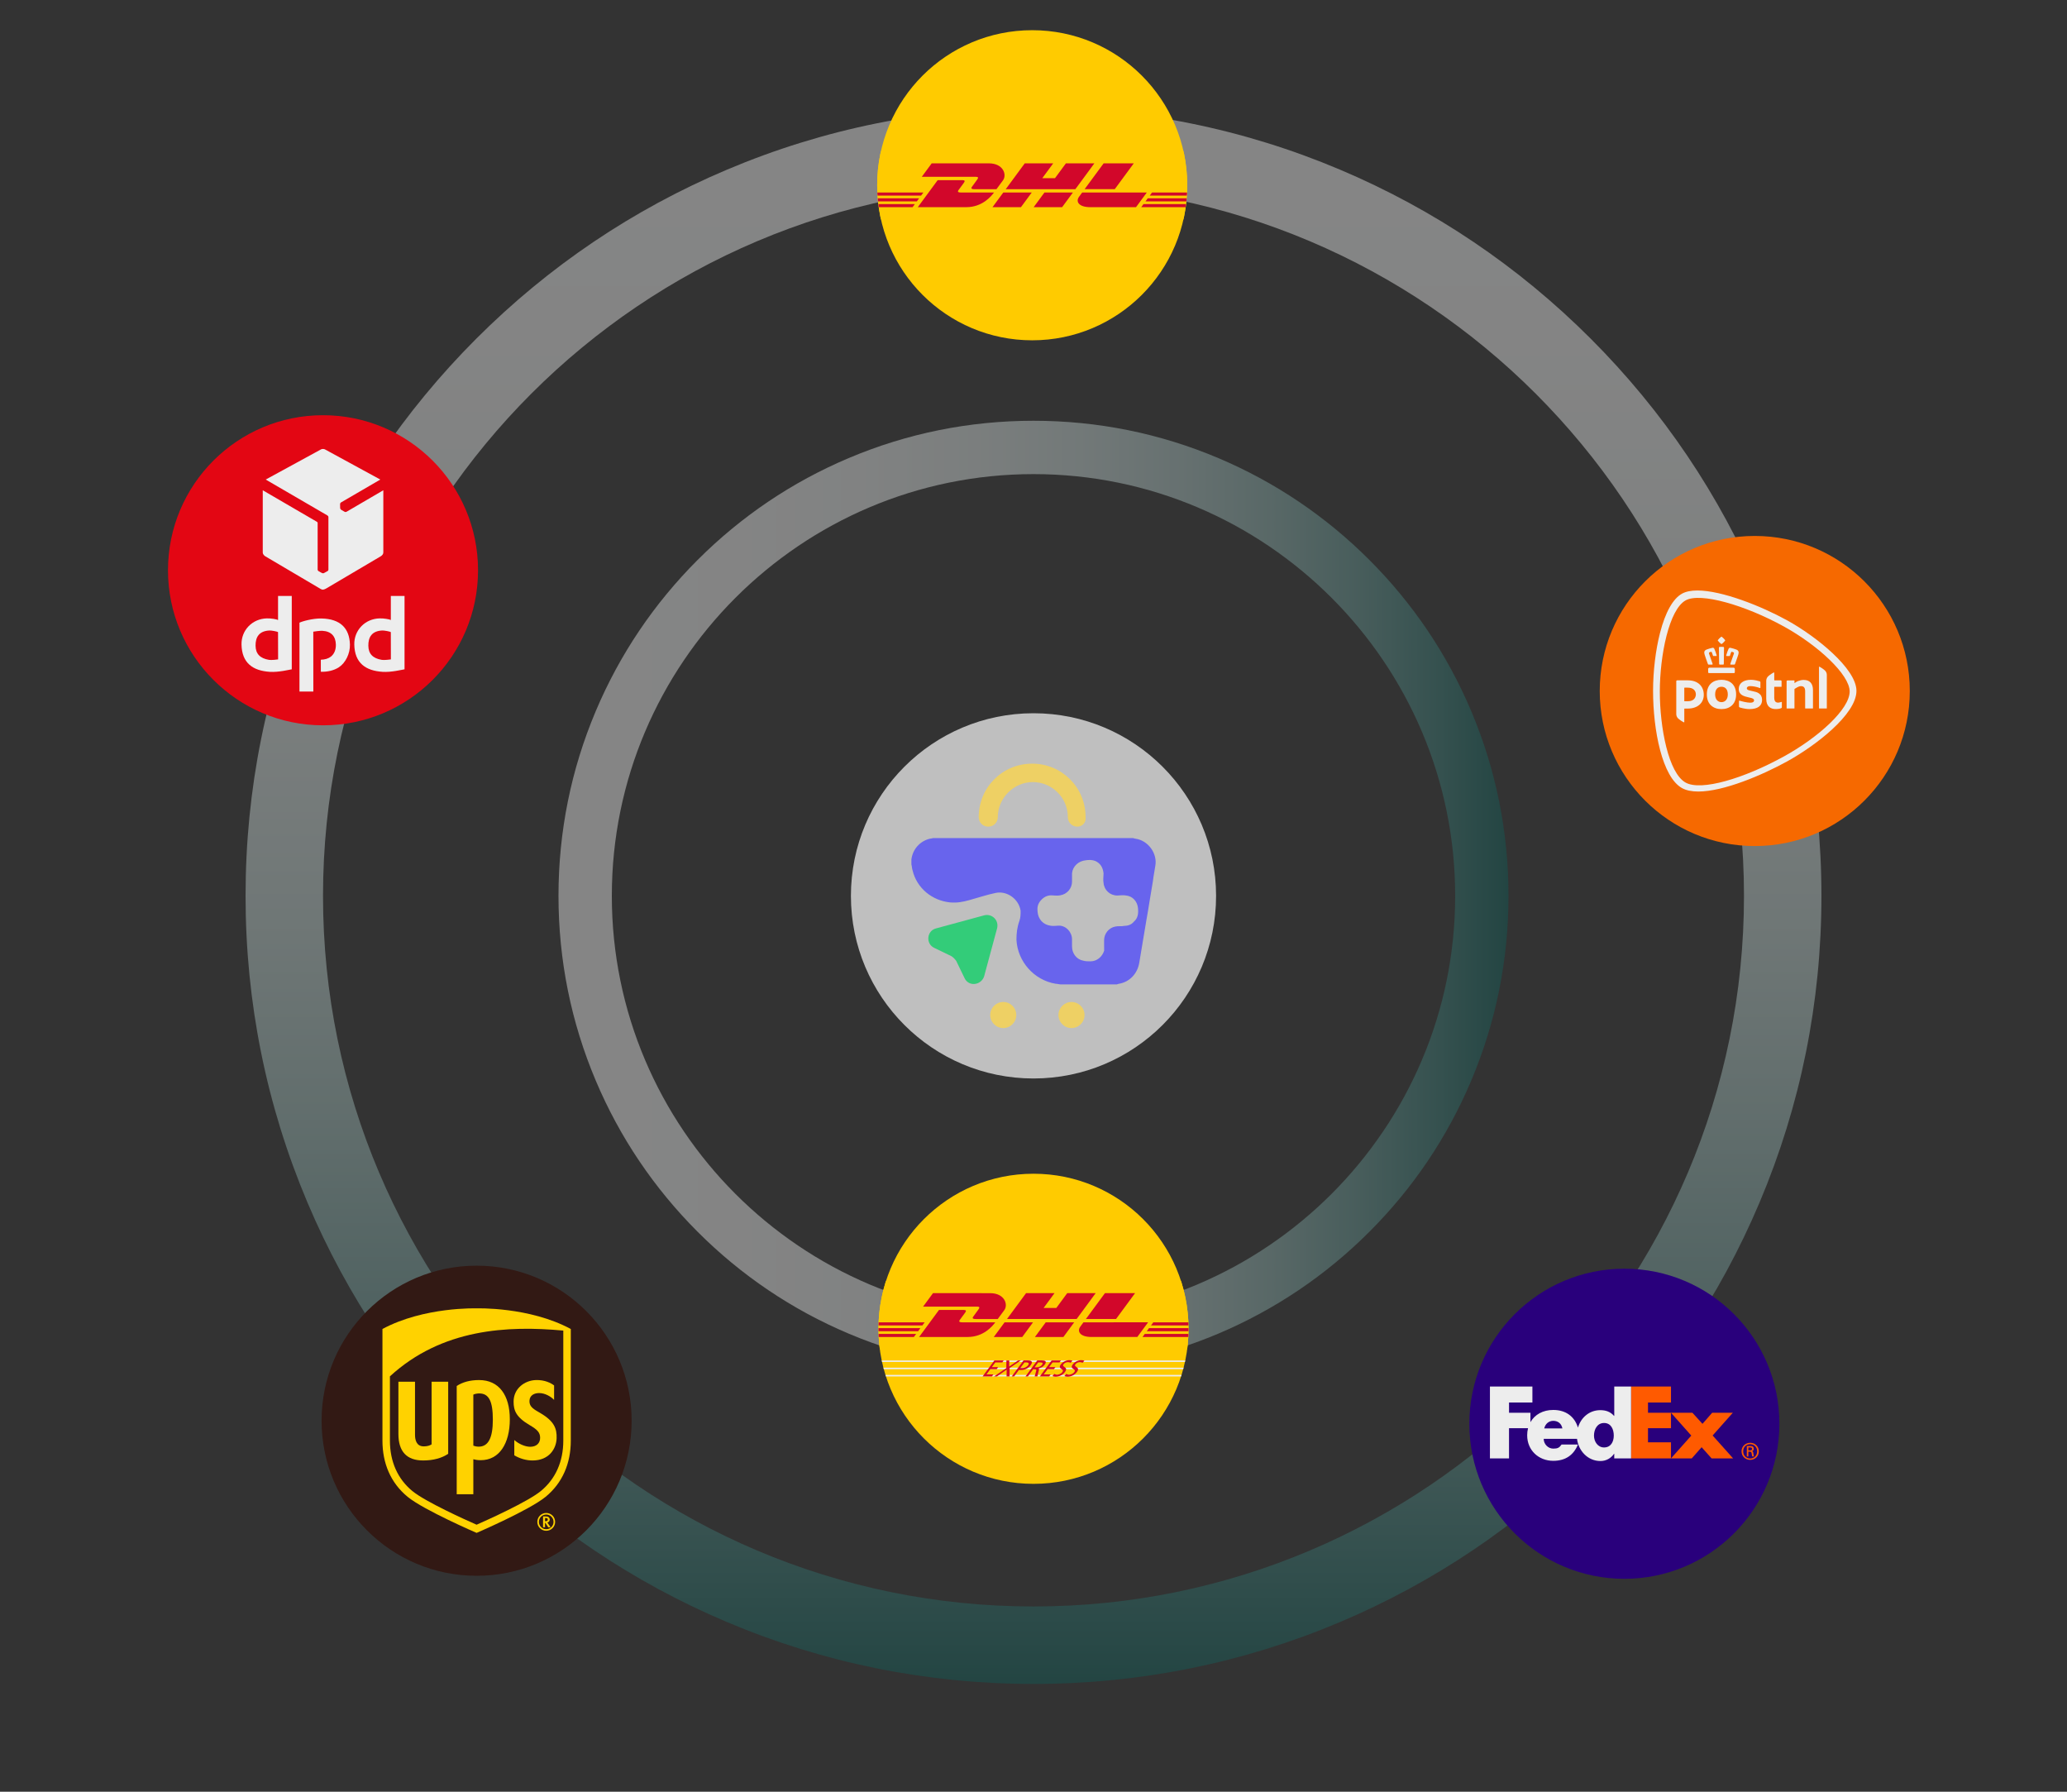 <?xml version="1.0" encoding="utf-8"?>
<!-- Generator: Adobe Illustrator 27.9.0, SVG Export Plug-In . SVG Version: 6.00 Build 0)  -->
<svg version="1.1" id="katman_1" xmlns="http://www.w3.org/2000/svg" xmlns:xlink="http://www.w3.org/1999/xlink" x="0px" y="0px"
	 viewBox="0 0 1500 1300" style="enable-background:new 0 0 1500 1300;" xml:space="preserve">
<rect x="0" y="0" width="1500" height="1300" fill="#333333" stroke="none"/>
<style type="text/css">
	.st0{opacity:0.4;}
	.st1{fill:url(#SVGID_1_);}
	.st2{fill:url(#SVGID_00000045590547528799364720000013123124282663358080_);}
	.st3{opacity:0.75;fill:#EDEDED;}
	.st4{fill:#33CC79;}
	.st5{fill:#EED064;}
	.st6{fill:#6864ED;}
	.st7{fill:#FFCB00;}
	.st8{clip-path:url(#SVGID_00000176019858590240738110000011176439274597831055_);}
	.st9{fill:#D2072A;}
	.st10{fill:#F66900;}
	.st11{fill:#EDEDED;}
	.st12{fill:#E30613;}
	.st13{fill-rule:evenodd;clip-rule:evenodd;fill:#EDEDED;}
	.st14{fill:#321914;}
	.st15{fill:#FFD200;}
	.st16{fill:#29007C;}
	.st17{fill:#FF5A00;}
	.st18{clip-path:url(#SVGID_00000082333316107764067070000013430311460935201946_);}
	.st19{fill-rule:evenodd;clip-rule:evenodd;fill:#D2072A;}
	
			@keyframes float-ud {
	0% {
		transform: translatey(0px);
	}
	50% {
		transform: translatey(-20px);
	}
	100% {
		transform: translatey(0px);
	}
}

@keyframes float-lr {
	0% {
		transform: translatex(0px);
	}
	50% {
		transform: translatex(-20px);
	}
	100% {
		transform: translatey(0px);
	}
}
@keyframes float-lrr {
	0% {
		transform: translatex(0px);
	}
	50% {
		transform: translatex(-30px);
	}
	100% {
		transform: translatey(0px);
	}
}
@keyframes float-lrrr {
	0% {
		transform: translatex(0px);
	}
	50% {
		transform: translatex(15px);
	}
	100% {
		transform: translatey(0px);
	}
}
#dhl {
	transform: translatey(0px);
	animation: float-ud 7s ease-in-out infinite;
}
#fedex {
	transform: translatey(0px);
	animation: float-ud 5s ease-in-out infinite;
}
#postnl {
	transform: translatey(0px);
	animation: float-lr 7s ease-in-out infinite;
}
#ups {
	transform: translatey(0px);
	animation: float-lr 7s ease-in-out infinite;
}
#dpd {
	transform: translatey(0px);
	animation: float-lrr 6s ease-in-out infinite;
}
#express {
	transform: translatey(0px);
	animation: float-lrrr 8s ease-in-out infinite;
}

#big-circle {
        transform-box: fill-box;
        transform-origin: 50% 50%;
        animation: spinn 4s linear infinite;
        }

        @keyframes spinn {
        0% { transform: rotate(-360deg); }
        100% { transform: rotate(0deg); }
        }
#small-circle {
        transform-box: fill-box;
        transform-origin: 50% 50%;
        animation: spinn2 5s linear infinite;
        }

        @keyframes spinn2 {
        0% { transform: rotate(360deg); }
        100% { transform: rotate(0deg); }
        }
</style>
<g id="big-circle" class="st0">
	<linearGradient id="SVGID_1_" gradientUnits="userSpaceOnUse" x1="750" y1="78.2" x2="750" y2="1221.8">
		<stop  offset="0" style="stop-color:#FFFFFF"/>
		<stop  offset="0.151" style="stop-color:#FCFDFD"/>
		<stop  offset="0.282" style="stop-color:#F1F6F5"/>
		<stop  offset="0.406" style="stop-color:#DFEAE9"/>
		<stop  offset="0.525" style="stop-color:#C6DAD8"/>
		<stop  offset="0.64" style="stop-color:#A6C5C2"/>
		<stop  offset="0.753" style="stop-color:#7EABA8"/>
		<stop  offset="0.864" style="stop-color:#4F8C88"/>
		<stop  offset="0.971" style="stop-color:#1A6964"/>
		<stop  offset="1" style="stop-color:#0A5F59"/>
	</linearGradient>
	<path class="st1" d="M750,1221.8c-77.18,0-152.07-15.12-222.58-44.95c-68.09-28.8-129.24-70.03-181.74-122.53
		c-52.5-52.5-93.73-113.65-122.53-181.74C193.32,802.07,178.2,727.18,178.2,650c0-77.18,15.12-152.07,44.95-222.58
		c28.8-68.09,70.03-129.24,122.53-181.74c52.5-52.5,113.65-93.73,181.74-122.53C597.93,93.32,672.82,78.2,750,78.2
		c77.18,0,152.07,15.12,222.58,44.95c68.09,28.8,129.24,70.03,181.74,122.53c52.5,52.5,93.73,113.65,122.53,181.74
		c29.82,70.51,44.95,145.4,44.95,222.58c0,77.18-15.12,152.07-44.95,222.58c-28.8,68.09-70.03,129.24-122.53,181.74
		c-52.5,52.5-113.65,93.73-181.74,122.53C902.07,1206.68,827.18,1221.8,750,1221.8z M750,134.41
		c-284.3,0-515.59,231.29-515.59,515.59c0,284.3,231.29,515.59,515.59,515.59c284.3,0,515.59-231.29,515.59-515.59
		C1265.59,365.7,1034.3,134.41,750,134.41z"/>
</g>
<g id="small-circle" class="st0">
	<g>
		
			<linearGradient id="SVGID_00000132782349357173934440000001742889305960966057_" gradientUnits="userSpaceOnUse" x1="405.295" y1="650" x2="1094.705" y2="650">
			<stop  offset="0" style="stop-color:#FFFFFF"/>
			<stop  offset="0.196" style="stop-color:#FCFDFD"/>
			<stop  offset="0.331" style="stop-color:#F3F7F7"/>
			<stop  offset="0.449" style="stop-color:#E4EDEC"/>
			<stop  offset="0.556" style="stop-color:#CEDFDE"/>
			<stop  offset="0.656" style="stop-color:#B2CCCB"/>
			<stop  offset="0.752" style="stop-color:#8FB6B3"/>
			<stop  offset="0.843" style="stop-color:#669B97"/>
			<stop  offset="0.928" style="stop-color:#377D78"/>
			<stop  offset="1" style="stop-color:#0A5F59"/>
		</linearGradient>
		<path style="fill:url(#SVGID_00000132782349357173934440000001742889305960966057_);" d="M750,994.71
			c-46.53,0-91.67-9.12-134.18-27.1c-41.05-17.36-77.91-42.21-109.56-73.87c-31.65-31.65-56.5-68.51-73.87-109.56
			c-17.98-42.51-27.1-87.65-27.1-134.18c0-46.53,9.12-91.67,27.1-134.18c17.36-41.05,42.21-77.91,73.87-109.56
			c31.65-31.65,68.51-56.5,109.56-73.87c42.51-17.98,87.65-27.1,134.18-27.1c46.53,0,91.67,9.12,134.18,27.1
			c41.05,17.36,77.91,42.21,109.56,73.87s56.5,68.51,73.87,109.56c17.98,42.51,27.1,87.65,27.1,134.18
			c0,46.53-9.12,91.67-27.1,134.18c-17.36,41.05-42.21,77.91-73.87,109.56c-31.65,31.65-68.51,56.5-109.56,73.87
			C841.67,985.59,796.53,994.71,750,994.71z M750,344c-168.73,0-306,137.27-306,306s137.27,306,306,306s306-137.27,306-306
			S918.73,344,750,344z"/>
	</g>
</g>
<g id="metazon">
	<circle class="st3" cx="750" cy="650" r="132.5"/>
	<g>
		<path class="st4" d="M714.25,664.12l-34.88,9.46c-6.92,1.69-7.76,11.25-1.32,14.2l12.47,6.03c1.32,0.85,2.54,2.17,3.42,3.42
			l6.03,12.47c3.02,6.44,12.1,5.19,14.2-1.32l9.42-34.88C725.03,667.54,719.81,662.73,714.25,664.12z"/>
		<g>
			<path class="st5" d="M781.85,599.78c-3.86,0-6.92-3.02-6.92-6.92l0,0c0-14.2-11.63-25.42-25.42-25.42s-25.42,11.63-25.42,25.42
				l0,0c0,3.86-3.02,6.92-6.92,6.92c-3.9,0-6.92-3.02-6.92-6.92l0,0c0-21.56,17.22-38.78,38.78-38.78
				c21.56,0,38.78,17.22,38.78,38.78l0,0C788.35,596.83,785.34,599.78,781.85,599.78z"/>
		</g>
		<g>
			<circle class="st5" cx="777.57" cy="736.46" r="9.46"/>
			<circle class="st5" cx="728.05" cy="736.46" r="9.46"/>
		</g>
		<path class="st6" d="M677.17,608.08c48.31,0,96.54,0,144.82,0c0.85,0,1.32,0.47,2.17,0.47c9.08,1.32,15.97,10.78,14.2,19.86
			c-0.47,3.42-1.32,7.29-1.69,10.78c-1.69,9.46-3.02,18.98-4.75,28.44c-1.69,10.31-3.42,20.71-5.19,31.02
			c-1.32,7.76-6.92,13.8-14.64,15.12c-0.47,0-1.32,0.47-1.69,0.47c-13.32,0-27.15,0-40.48,0c-1.32,0-2.54-0.47-3.86-0.47
			c-15.49-2.54-27.59-15.97-28.44-31.87c0-4.75,0.47-9.08,2.17-13.8c0.85-2.54,0.85-4.75,0.85-7.29
			c-1.32-8.61-9.93-14.64-18.07-12.95c-6.44,1.32-12.47,3.42-18.98,5.19c-4.75,1.32-9.08,2.17-14.2,1.69
			c-12.95-1.32-24.1-10.31-27.15-23.25c-0.47-1.32-0.47-3.02-0.85-4.34c0-0.85,0-1.69,0-3.02v-0.47
			c0.85-7.29,6.03-13.32,13.32-15.12C675,608.46,675.84,608.46,677.17,608.08z M801.24,685.2L801.24,685.2c0-0.85,0-2.17,0-3.02
			c0-4.75,3.42-9.08,8.2-9.93c2.17-0.47,4.34,0,6.44-0.47c2.54,0,5.19-0.85,6.92-3.02c3.02-2.54,3.42-6.03,3.02-9.93
			c-0.47-4.75-3.86-8.61-8.61-9.08c-2.17-0.47-4.34,0-6.44,0c-5.19,0-9.46-3.86-9.93-9.08c-0.47-2.17,0-4.75,0-6.92
			c-0.47-4.34-2.17-7.29-6.03-9.08c-2.17-0.85-4.75-0.85-6.92-0.47c-5.19,0.47-9.46,4.34-9.93,9.46c0,2.17,0,4.34,0,6.03
			c0,4.75-3.42,9.08-8.61,9.93c-2.17,0.47-4.34,0-6.44,0c-3.02,0-5.59,1.32-7.76,3.86s-2.54,5.19-2.17,8.2
			c0.47,5.19,3.86,9.08,9.08,9.93c2.17,0.47,4.34,0,6.44,0c5.19,0,9.46,4.75,9.46,9.93c0,1.69,0,3.42,0,5.19
			c0,5.19,3.42,9.46,8.2,10.31c1.69,0.47,3.42,0.47,5.19,0.47c4.75,0,8.61-3.42,9.93-7.76C801.24,688.15,801.24,686.93,801.24,685.2
			z"/>
	</g>
</g>
<g id="dhl">
	<circle class="st7" cx="749.06" cy="134.41" r="112.5"/>
	<g>
		<defs>
			<circle id="SVGID_00000132059583506338846090000015300571713121479324_" cx="749.06" cy="134.41" r="112.5"/>
		</defs>
		<clipPath id="SVGID_00000101063625653283148280000016332758481367905685_">
			<use xlink:href="#SVGID_00000132059583506338846090000015300571713121479324_"  style="overflow:visible;"/>
		</clipPath>
		<g style="clip-path:url(#SVGID_00000101063625653283148280000016332758481367905685_);">
			<polygon class="st7" points="861.56,109.58 861.56,159.24 636.56,159.24 636.56,109.58 861.56,109.58 			"/>
			<path class="st9" d="M676.13,118.5l-7.19,9.77c0,0,37.27,0,39.18,0c1.98,0,1.95,0.75,0.99,2.06c-0.98,1.33-2.63,3.65-3.63,5
				c-0.51,0.69-1.43,1.94,1.62,1.94c3.22,0,16.02,0,16.02,0s2.58-3.51,4.75-6.45c2.95-4,0.26-12.31-10.27-12.31
				C708.17,118.5,676.13,118.5,676.13,118.5L676.13,118.5z"/>
			<path class="st9" d="M666.03,150.32l14.44-19.62c0,0,16.01,0,17.92,0c1.98,0,1.95,0.75,0.99,2.06c-0.98,1.33-2.66,3.62-3.66,4.97
				c-0.51,0.69-1.43,1.94,1.62,1.94c3.22,0,24,0,24,0c-2,2.73-8.47,10.64-20.1,10.64C691.82,150.32,666.03,150.32,666.03,150.32
				L666.03,150.32z"/>
			<path class="st9" d="M748.72,139.67l-7.83,10.65h-20.65c0,0,7.83-10.64,7.83-10.64L748.72,139.67L748.72,139.67z"/>
			<polygon class="st9" points="780.37,137.27 729.85,137.27 743.66,118.5 764.31,118.5 756.39,129.26 765.61,129.26 773.53,118.5 
				794.18,118.5 780.37,137.27 			"/>
			<path class="st9" d="M778.59,139.68l-7.83,10.64h-20.65c0,0,7.83-10.64,7.83-10.64H778.59L778.59,139.68z"/>
			<polygon class="st9" points="636.56,143.87 666.99,143.87 665.33,146.14 636.56,146.14 636.56,143.87 			"/>
			<polygon class="st9" points="636.56,139.68 670.08,139.68 668.42,141.94 636.56,141.94 636.56,139.68 			"/>
			<polygon class="st9" points="636.56,148.07 663.9,148.07 662.25,150.32 636.56,150.32 636.56,148.07 			"/>
			<polygon class="st9" points="861.56,146.14 831.25,146.14 832.92,143.87 861.56,143.87 861.56,146.14 			"/>
			<polygon class="st9" points="861.56,150.32 828.17,150.32 829.83,148.07 861.56,148.07 861.56,150.32 			"/>
			<polygon class="st9" points="836,139.68 861.56,139.68 861.56,141.94 834.34,141.94 836,139.68 			"/>
			<path class="st9" d="M822.77,118.5l-13.81,18.76h-21.88c0,0,13.82-18.76,13.82-18.76H822.77L822.77,118.5z"/>
			<path class="st9" d="M785.31,139.68c0,0-1.51,2.06-2.24,3.05c-2.59,3.5-0.3,7.59,8.16,7.59c9.77,0,33.16,0,33.16,0l7.83-10.64
				H785.31L785.31,139.68z"/>
		</g>
	</g>
</g>
<g id="postnl">
	<circle class="st10" cx="1273.41" cy="501.36" r="112.5"/>
	<g>
		<path class="st11" d="M1296.98,450.13c-18.96-10.45-47.44-21.7-65.17-21.7c-4.65,0-8.4,0.77-11.13,2.27
			c-6.62,3.65-12.16,13.5-16.02,28.5c-3.2,12.46-5.05,27.8-5.05,42.07c0,28.4,6.59,62.59,21.07,70.57
			c2.96,1.63,6.92,2.46,11.78,2.46c18.32,0,46.2-11.8,64.52-21.9c20.18-11.12,50.2-33.92,50.23-51.14
			C1347.18,485.08,1317.82,461.62,1296.98,450.13 M1294.59,548.83c-29.08,16.03-59.96,25.25-71.3,19.01
			c-12.51-6.9-18.77-39.87-18.77-66.13c0-26.06,6.65-59.44,18.77-66.13c10.64-5.87,42.93,3.36,71.3,19
			c24.59,13.56,47.68,34.84,47.7,47.13C1342.27,514.59,1319.57,535.06,1294.59,548.83"/>
		<path class="st11" d="M1308.87,493.32c-1.2,0-2.66,0.3-4.04,0.82c-0.63,0.24-1.56,0.77-2.17,1.24l-0.17,0.13
			c-0.01,0-0.06,0.03-0.09,0.03c-0.09,0-0.17-0.07-0.17-0.17c0,0,0,0,0,0v-1.54c0-0.07-0.06-0.13-0.13-0.13h-4.99
			c-0.32,0-0.59,0.25-0.59,0.58c0,0,0,0,0,0v19.65c0,0.07,0.06,0.12,0.13,0.12h5.45c0.07,0,0.13-0.06,0.13-0.12v-13.87
			c0-0.1,0.08-0.23,0.15-0.27c0.25-0.15,0.98-0.6,1.9-1.13c0.92-0.53,1.86-0.81,2.63-0.81c2.16,0,3.08,1.16,3.08,3.87v12.21
			c0,0.07,0.05,0.12,0.12,0.12h5.43c0.07,0,0.12-0.05,0.12-0.12v-13.21C1315.66,495.88,1313.31,493.32,1308.87,493.32
			 M1324.56,486.69c-0.98-1.08-4.01-2.99-4.36-2.99c-0.14,0-0.17,0.03-0.17,0.14l0.01,30.09c0,0.07,0.05,0.12,0.12,0.12h5.43
			c0.07,0,0.12-0.05,0.12-0.12l0-24.24C1325.71,488.57,1325.3,487.51,1324.56,486.69 M1249.26,493.24
			c-5.89,0-10.63,3.27-10.63,10.63c0,7.19,4.74,10.63,10.63,10.63c5.87,0,10.62-3.44,10.62-10.63
			C1259.88,496.51,1255.13,493.24,1249.26,493.24 M1249.26,509.44c-2.63,0-4.6-2-4.6-5.57c0-3.88,1.97-5.58,4.6-5.58
			c2.62,0,4.59,1.7,4.59,5.58C1253.85,507.44,1251.88,509.44,1249.26,509.44 M1292.86,509.26c-0.2,0-1.54,0.53-2.4,0.53
			c-1.82,0-2.91-0.86-2.91-3.74v-7.51c0-0.11,0.09-0.2,0.2-0.2h4.92c0.11,0,0.2-0.08,0.2-0.19c0,0,0-0.01,0-0.01h0l0-3.87
			c0-0.35-0.29-0.64-0.64-0.64h-4.47c-0.11,0-0.2-0.08-0.2-0.19c0,0,0,0,0-0.01v-5.32c0-0.16-0.07-0.21-0.24-0.21
			c-0.39,0-3.46,1.97-4.41,3.01c-0.75,0.84-1.16,1.92-1.17,3.04v13.07c0,5.67,3.27,7.44,6.8,7.44c2.01,0,3.38-0.3,4.19-0.73
			c0.21-0.11,0.34-0.33,0.34-0.57v-3.7C1293.05,509.34,1292.97,509.26,1292.86,509.26 M1224.86,493.62h-7.75
			c-0.36,0-0.66,0.29-0.66,0.65c0,0,0,0,0,0v23.79c0,1.12,0.42,2.21,1.17,3.04c0.96,1.05,4.02,3.01,4.42,3.01
			c0.17,0,0.24-0.05,0.24-0.21v-9.58c0-0.11,0.09-0.2,0.2-0.2h2.26c7.26,0,11.68-4.1,11.68-10.02
			C1236.42,498.19,1232.47,493.62,1224.86,493.62 M1224.86,508.79h-2.39c-0.11,0-0.2-0.09-0.2-0.2c0,0,0,0,0,0v-9.46
			c0-0.11,0.09-0.2,0.2-0.2h2.27c4.29,0,5.92,2.36,5.92,4.87C1230.67,505.24,1229.98,508.79,1224.86,508.79 M1276.26,502.97
			c-1.2-0.79-2.67-1.11-4.09-1.42c-0.25-0.06-1.2-0.27-1.41-0.32c-1.73-0.38-3.1-0.69-3.1-1.81c0-0.97,0.94-1.6,2.38-1.6
			c1.83,0,4.36,0.37,7.13,1.4c0.14,0.05,0.33-0.03,0.34-0.22v-4.02c0-0.29-0.2-0.55-0.48-0.64c-0.97-0.31-3.85-1.11-6.29-1.11
			c-2.71,0-4.97,0.6-6.53,1.76c-1.58,1.15-2.41,2.81-2.41,4.81c0,4.51,3.7,5.37,7.2,6.2c0.54,0.13,0.45,0.11,0.66,0.15
			c1.6,0.35,3.25,0.72,3.25,2.03c0,0.4-0.15,0.72-0.44,1.02c-0.45,0.44-1.13,0.64-2.45,0.64c-2.23,0-6.42-1.04-7.71-1.45
			c-0.03-0.01-0.06-0.01-0.09-0.02c-0.13,0-0.24,0.1-0.25,0.23c0,0,0,0,0,0.01v4.02c0,0.28,0.18,0.53,0.45,0.63
			c0.03,0.02,3.69,1.23,7.15,1.23c6.05,0,9.15-2.37,9.15-6.69C1278.73,505.64,1277.92,504.06,1276.26,502.97 M1248.92,467.13
			c0.12,0.09,0.23,0.13,0.34,0.13h0.01c0.12-0.01,0.24-0.05,0.34-0.13c0.83-0.66,1.58-1.41,2.22-2.24c0.11-0.14,0.2-0.32,0-0.53
			c-0.68-0.88-1.47-1.67-2.35-2.33c-0.1-0.06-0.16-0.07-0.22-0.07c-0.05,0-0.11,0.01-0.21,0.07c-0.89,0.67-1.68,1.45-2.36,2.33
			c-0.21,0.24-0.06,0.43,0.01,0.53C1247.34,465.73,1248.09,466.48,1248.92,467.13 M1239.59,485.36v2.2c0,0.57,0.21,0.81,0.69,0.81
			h17.96c0.49,0,0.7-0.24,0.7-0.81v-2.2c-0.01-0.5-0.42-0.91-0.92-0.92h-17.51C1240.01,484.45,1239.6,484.86,1239.59,485.36
			 M1248.02,482.2h2.47c0.43,0,0.46-0.49,0.46-0.5c0-0.1,0.13-10.34,0.15-11.74c0-0.1-0.03-0.34-0.17-0.48
			c-0.08-0.08-0.19-0.12-0.31-0.12c-0.46-0.02-0.91-0.04-1.37-0.04c-0.63,0-1.16,0.02-1.36,0.04c-0.11,0-0.22,0.04-0.3,0.12
			c-0.15,0.14-0.18,0.38-0.18,0.48c0.02,1.39,0.15,11.64,0.15,11.74C1247.56,481.73,1247.59,482.2,1248.02,482.2 M1259.98,471.27
			c-0.65-0.24-1.3-0.46-1.91-0.64c-0.78-0.24-1.52-0.41-2.18-0.57l-0.02,0c-0.12-0.03-0.25-0.05-0.38-0.05
			c-0.65,0-0.96,0.46-1.08,0.74c-0.71,1.57-1.22,3-1.72,4.79c-0.04,0.15-0.03,0.25,0.03,0.33c0.05,0.07,0.15,0.11,0.3,0.11h1.93
			c0.26,0,0.4-0.09,0.46-0.27c0.32-1.07,0.54-1.7,0.95-2.61c0.05-0.09,0.16-0.19,0.35-0.19c0.06,0,0.12,0.01,0.2,0.03l0.99,0.32
			c0.37,0.14,0.5,0.63,0.38,0.98c-0.02,0.05-1.98,5.54-2.57,7.35c-0.07,0.22-0.06,0.38,0.02,0.48c0.07,0.09,0.19,0.14,0.38,0.14
			h2.38c0.3,0,0.48-0.11,0.56-0.33c0.09-0.23,0.21-0.58,0.36-0.99c0.69-1.93,1.85-5.14,2.08-6.02
			C1261.87,473.43,1261.95,472,1259.98,471.27 M1239.45,481.87c0.08,0.23,0.26,0.33,0.57,0.33h2.38c0.18,0,0.31-0.05,0.37-0.14
			c0.07-0.1,0.08-0.27,0.01-0.48c-0.58-1.81-2.54-7.29-2.56-7.35c-0.12-0.35,0.01-0.85,0.38-0.98l0.99-0.32
			c0.06-0.02,0.13-0.03,0.19-0.03c0.2,0,0.31,0.1,0.35,0.19c0.4,0.9,0.64,1.54,0.95,2.61c0.06,0.18,0.2,0.27,0.45,0.27h1.93
			c0.15,0,0.25-0.04,0.3-0.11c0.06-0.07,0.06-0.18,0.02-0.33c-0.5-1.78-1.01-3.21-1.71-4.79c-0.12-0.28-0.43-0.74-1.08-0.74
			c-0.12,0-0.25,0.02-0.38,0.05l-0.02,0c-0.66,0.16-1.4,0.33-2.18,0.57c-0.61,0.18-1.25,0.4-1.9,0.64c-1.98,0.74-1.89,2.16-1.51,3.6
			c0.23,0.88,1.39,4.1,2.08,6.02C1239.25,481.29,1239.37,481.64,1239.45,481.87"/>
	</g>
</g>
<g id="dpd">
	<circle class="st12" cx="234.41" cy="413.76" r="112.5"/>
	<g>
		<path class="st13" d="M233.04,326.01l-40.21,21.93l44.63,25.96c0.41,0.24,0.87,0.71,0.87,1.22l0,38.24c0,0.54-0.47,0.9-0.53,0.93
			l-2.66,1.48c-0.41,0.23-1.02,0.25-1.62-0.08l-2.37-1.31c-0.34-0.19-0.64-0.65-0.64-1.15v-33.83c0-0.6-0.65-0.88-1.08-1.13
			l-38.75-22.55v45.24c0,1,0.96,2.14,1.77,2.62l40.26,23.75c1.29,0.76,2.06,0.63,3.85-0.26l39.78-23.48
			c0.93-0.55,1.83-1.57,1.83-2.7v-45.18l-26.69,15.6c-0.34,0.2-0.94,0.27-1.29,0.07l-2.42-1.4c-0.48-0.28-0.92-0.83-0.93-1.41
			l-0.05-2.82c-0.01-0.42,0.28-0.98,0.65-1.19l28.55-16.62l-40.2-21.9C235.15,325.67,233.69,325.65,233.04,326.01L233.04,326.01z"/>
		<g>
			<path class="st11" d="M211.73,485.62V432.4h-9.95v17.45c-0.93-0.54-5-1.27-8.19-1.18c-10.64,0.3-18.55,8.7-18.33,18.96
				c0.28,13.42,8.19,19.05,20.6,19.83C202.21,487.86,209.84,485.92,211.73,485.62L211.73,485.62z M201.82,478.43
				c-0.65,0.15-4.97,0.6-6.58,0.34c-6.56-1.07-9.71-4.42-9.78-10.26c-0.07-6.22,2.51-10.73,10.19-11.05c1.3-0.05,5.6,0.71,6.12,1.2
				L201.82,478.43L201.82,478.43z"/>
			<path class="st11" d="M293.57,485.62V432.4h-9.95v17.45c-0.93-0.54-5-1.27-8.19-1.18c-10.64,0.3-18.55,8.7-18.33,18.96
				c0.28,13.42,8.19,19.05,20.6,19.83C284.05,487.86,291.67,485.92,293.57,485.62L293.57,485.62z M283.66,478.43
				c-0.65,0.15-4.97,0.6-6.58,0.34c-6.56-1.07-9.71-4.42-9.78-10.26c-0.07-6.22,2.51-10.73,10.19-11.05c1.3-0.05,5.6,0.71,6.12,1.2
				L283.66,478.43L283.66,478.43z"/>
			<path class="st11" d="M217.32,451.79v49.98h10.07l-0.04-43.46c0.65-0.15,4.94-0.72,6.56-0.63c6.64,0.39,9.66,4.1,9.82,9.94
				c0.1,3.73-1.14,6.83-3.58,8.76c-1.84,1.46-4.39,2.21-7.34,2.29l0.02,8.74c4.64,0.13,9.33-0.84,13.05-3.24
				c4.82-3.11,8.25-10,8.06-16.55c-0.34-11.85-7.02-18.59-20.6-18.88C226.97,448.6,219.25,450.82,217.32,451.79L217.32,451.79z"/>
		</g>
	</g>
</g>
<g id="ups">
	<circle class="st14" cx="345.87" cy="1030.82" r="112.5"/>
	<g>
		<g>
			<path class="st14" d="M345.87,1114.27c1.57-0.68,39.37-17.02,51.26-26.76c12.42-10.18,18.99-24.79,18.99-42.25v-82.13l-1-0.54
				c-30.29-16.3-67.73-15.24-69.31-15.19c-1.45-0.05-38.88-1.1-69.16,15.19l-1,0.54v82.13c0,17.45,6.56,32.06,18.98,42.25
				C306.51,1097.25,344.29,1113.59,345.87,1114.27"/>
		</g>
		<g>
			<path class="st15" d="M345.87,1112.2c0,0-38.23-16.48-50.04-26.16c-12.35-10.13-18.29-24.34-18.29-40.78v-81
				c30.18-16.24,68.33-14.97,68.33-14.97s38.16-1.28,68.35,14.97v81c0,16.44-5.95,30.66-18.3,40.78
				C384.11,1095.73,345.87,1112.2,345.87,1112.2 M282.96,1045.26c0,15.2,5.64,27.84,16.29,36.58c9.57,7.84,38.54,20.87,46.61,24.43
				c8.07-3.56,37.05-16.59,46.61-24.43c10.67-8.74,16.31-21.39,16.31-36.58v-79.84c-40.34-3.75-88.06-1.45-125.82,33.19V1045.26z"/>
			<path class="st15" d="M307.09,1059.65c7.38,0,13.56-1.71,18.16-4.84v-52.28h-12.03v45.43c-1.31,0.9-3.25,1.47-5.7,1.47
				c-5.53,0-6.35-5.06-6.35-8.48v-38.42h-12.05v37.89C289.12,1053.18,295.16,1059.65,307.09,1059.65"/>
			<path class="st15" d="M343.49,1058.76c1.21,0.35,2.95,0.69,5.42,0.69c13.38,0,21.06-12.05,21.06-29.66
				c0-17.57-7.91-28.48-22.3-28.48c-6.57,0-11.87,1.46-16.24,4.28v78.55h12.06V1058.76z M343.49,1011.88
				c0.98-0.48,2.64-0.87,4.27-0.87c7,0,9.89,5.58,9.89,19.09c0,13.18-3.31,19.54-10.25,19.54c-1.63,0-3.05-0.4-3.91-0.73V1011.88z"
				/>
			<path class="st15" d="M384.44,1034.05c5.3,3.11,7.44,5.17,7.52,8.95c0.11,4.2-2.8,6.74-7.22,6.72c-3.85-0.03-8.44-2.17-11.52-4.9
				v11.1c3.77,2.25,8.49,3.74,13.25,3.74c11.91,0,17.23-8.42,17.46-16.12c0.23-7.03-1.72-12.35-11.79-18.27
				c-4.5-2.64-8.05-4.37-7.93-8.76c0.12-4.28,3.67-5.79,7.09-5.76c4.21,0.04,8.29,2.38,10.8,4.95v-10.48
				c-2.12-1.63-6.61-4.12-13.22-3.91c-7.93,0.23-16.22,5.97-16.17,15.71C372.72,1023.42,374.51,1028.22,384.44,1034.05"/>
			<path class="st15" d="M394.09,1100.26v7.86h1.42v-3.28h0.2c0.11,0.16,2.14,3.28,2.14,3.28h1.72c0,0-2.15-3.15-2.37-3.46
				c1.04-0.25,1.74-1,1.74-2.09c0-1.12-0.69-2.31-2.62-2.31H394.09z M396.16,1101.41c1.2,0,1.36,0.59,1.36,1.11
				c0,0.74-0.31,1.23-1.83,1.23h-0.17v-2.34H396.16z"/>
			<path class="st15" d="M401.71,1104.22c0,2.93-2.38,5.31-5.33,5.31c-2.93,0-5.32-2.39-5.32-5.31c0-2.94,2.38-5.34,5.32-5.34
				C399.33,1098.88,401.71,1101.28,401.71,1104.22 M396.38,1097.74c-3.56,0-6.46,2.92-6.46,6.48c0,3.56,2.9,6.45,6.46,6.45
				c3.58,0,6.47-2.89,6.47-6.45C402.85,1100.66,399.96,1097.74,396.38,1097.74"/>
		</g>
	</g>
</g>
<g id="fedex">
	<circle class="st16" cx="1178.79" cy="1033.02" r="112.5"/>
	<g>
		<path class="st17" d="M1275.15,1053.03c0-3.01-2.13-5.21-5.07-5.21c-2.93,0-5.07,2.2-5.07,5.21c0,3,2.13,5.2,5.07,5.2
			C1273.02,1058.23,1275.15,1056.03,1275.15,1053.03z M1268.75,1053.3v3.4h-1.1v-7.5h2.73c1.6,0,2.33,0.7,2.33,2.06
			c0,0.84-0.57,1.5-1.3,1.6v0.03c0.63,0.1,0.87,0.67,1,1.7c0.1,0.67,0.23,1.83,0.47,2.11h-1.3c-0.3-0.7-0.27-1.7-0.5-2.54
			c-0.19-0.64-0.53-0.87-1.26-0.87L1268.75,1053.3L1268.75,1053.3L1268.75,1053.3L1268.75,1053.3z M1270.11,1052.33
			c1.07,0,1.37-0.57,1.37-1.07c0-0.59-0.3-1.06-1.37-1.06h-1.36v2.13L1270.11,1052.33L1270.11,1052.33z M1263.81,1053.03
			c0-3.7,2.94-6.21,6.27-6.21c3.34,0,6.28,2.5,6.28,6.21c0,3.7-2.94,6.2-6.28,6.2C1266.75,1059.23,1263.81,1056.72,1263.81,1053.03z
			"/>
		<g>
			<path class="st17" d="M1242.08,1058.15l-7.23-8.11l-7.16,8.11h-15.07l14.73-16.55l-14.73-16.56h15.55l7.3,8.04l7.03-8.04h15
				l-14.66,16.49l14.86,16.62H1242.08z M1183.67,1058.15v-52.16h28.95v11.63h-16.69v7.42h16.69v11.19h-16.69v10.27h16.69v11.66
				H1183.67z"/>
		</g>
		<path class="st11" d="M1171.45,1005.99v21.35h-0.14c-2.7-3.11-6.08-4.19-10-4.19c-8.03,0-14.08,5.46-16.2,12.68
			c-2.42-7.95-8.67-12.83-17.92-12.83c-7.52,0-13.46,3.37-16.56,8.87v-6.83h-15.54v-7.42h16.96v-11.63h-30.82v52.16h13.85v-21.92
			h13.81c-0.43,1.69-0.64,3.42-0.63,5.16c0,10.88,8.31,18.52,18.92,18.52c8.92,0,14.8-4.19,17.91-11.82h-11.87
			c-1.6,2.3-2.82,2.97-6.04,2.97c-3.72,0-6.93-3.25-6.93-7.09h24.18c1.05,8.64,7.78,16.09,17.02,16.09c3.99,0,7.63-1.96,9.86-5.27
			h0.13v3.38h12.22v-52.16L1171.45,1005.99L1171.45,1005.99L1171.45,1005.99z M1120.64,1036.38c0.77-3.31,3.34-5.48,6.55-5.48
			c3.53,0,5.97,2.1,6.61,5.48H1120.64z M1164.04,1050.21c-4.5,0-7.3-4.19-7.3-8.57c0-4.68,2.43-9.18,7.3-9.18
			c5.05,0,7.06,4.5,7.06,9.18C1171.09,1046.07,1168.97,1050.21,1164.04,1050.21z"/>
	</g>
</g>
<g id="express">
	<circle class="st7" cx="750" cy="964.11" r="112.5"/>
	<g>
		<defs>
			<circle id="SVGID_00000048483888592408026080000007905097778156013748_" cx="750" cy="964.11" r="112.5"/>
		</defs>
		<clipPath id="SVGID_00000074402331244367899700000013523744095415614865_">
			<use xlink:href="#SVGID_00000048483888592408026080000007905097778156013748_"  style="overflow:visible;"/>
		</clipPath>
		<g style="clip-path:url(#SVGID_00000074402331244367899700000013523744095415614865_);">
			<polygon class="st7" points="862.5,929.33 862.5,978.99 637.5,978.99 637.5,929.33 862.5,929.33 			"/>
			<path class="st9" d="M677.07,938.25l-7.19,9.77c0,0,37.27,0,39.18,0c1.98,0,1.95,0.75,0.99,2.06c-0.98,1.33-2.63,3.65-3.63,5
				c-0.51,0.69-1.43,1.94,1.62,1.94c3.22,0,16.02,0,16.02,0s2.58-3.51,4.75-6.45c2.95-4,0.26-12.31-10.27-12.31
				C709.11,938.25,677.07,938.25,677.07,938.25L677.07,938.25z"/>
			<path class="st9" d="M666.97,970.07l14.44-19.62c0,0,16.01,0,17.92,0c1.98,0,1.95,0.75,0.99,2.06c-0.98,1.33-2.66,3.62-3.66,4.97
				c-0.51,0.69-1.43,1.94,1.62,1.94c3.22,0,24,0,24,0c-2,2.73-8.47,10.64-20.1,10.64C692.76,970.07,666.97,970.07,666.97,970.07
				L666.97,970.07z"/>
			<path class="st9" d="M749.66,959.42l-7.83,10.65h-20.65c0,0,7.83-10.64,7.83-10.64L749.66,959.42L749.66,959.42z"/>
			<polygon class="st9" points="781.3,957.01 730.78,957.01 744.6,938.25 765.25,938.25 757.33,949.01 766.55,949.01 774.47,938.25 
				795.11,938.25 781.3,957.01 			"/>
			<path class="st9" d="M779.53,959.42l-7.83,10.64h-20.65c0,0,7.83-10.64,7.83-10.64H779.53L779.53,959.42z"/>
			<polygon class="st9" points="637.5,963.62 667.93,963.62 666.27,965.88 637.5,965.88 637.5,963.62 			"/>
			<polygon class="st9" points="637.5,959.42 671.02,959.42 669.35,961.68 637.5,961.68 637.5,959.42 			"/>
			<polygon class="st9" points="637.5,967.82 664.84,967.82 663.18,970.07 637.5,970.07 637.5,967.82 			"/>
			<polygon class="st9" points="862.5,965.88 832.19,965.88 833.85,963.62 862.5,963.62 862.5,965.88 			"/>
			<polygon class="st9" points="862.5,970.07 829.11,970.07 830.76,967.82 862.5,967.82 862.5,970.07 			"/>
			<polygon class="st9" points="836.94,959.42 862.5,959.42 862.5,961.68 835.28,961.68 836.94,959.42 			"/>
			<path class="st9" d="M823.71,938.25l-13.81,18.76h-21.88c0,0,13.82-18.76,13.82-18.76H823.71L823.71,938.25z"/>
			<path class="st9" d="M786.25,959.42c0,0-1.51,2.06-2.24,3.05c-2.59,3.51-0.3,7.59,8.16,7.59c9.77,0,33.16,0,33.16,0l7.83-10.64
				H786.25L786.25,959.42z"/>
			<polygon class="st11" points="637.5,987.06 862.5,987.06 862.5,988.18 637.5,988.18 637.5,987.06 			"/>
			<polygon class="st11" points="637.5,992.31 862.5,992.31 862.5,993.43 637.5,993.43 637.5,992.31 			"/>
			<polygon class="st11" points="637.5,997.55 862.5,997.55 862.5,998.68 637.5,998.68 637.5,997.55 			"/>
			<polygon class="st9" points="713.05,998.68 719.82,998.68 720.91,997.21 715.87,997.21 718.69,993.39 723.28,993.39 
				724.36,991.92 719.77,991.92 722.28,988.52 727.32,988.52 728.4,987.06 721.63,987.06 713.05,998.68 			"/>
			<polygon class="st9" points="721.36,998.68 723.44,998.68 730.52,993.75 730.46,998.68 732.64,998.68 732.65,992.6 
				740.81,987.06 738.84,987.06 732.34,991.52 732.42,987.06 730.34,987.06 730.27,992.64 721.36,998.68 			"/>
			<path class="st19" d="M743.44,988.52h1.47c1.07,0,2.27,0.53,1.19,2c-1.13,1.53-2.86,2.05-3.94,2.05h-1.71L743.44,988.52
				L743.44,988.52z M734.21,998.68h1.73l3.43-4.64h1.7c2.18,0,4.95-0.92,6.86-3.5c1.95-2.65,0.51-3.48-1.97-3.48h-3.17
				L734.21,998.68L734.21,998.68z"/>
			<path class="st19" d="M744.18,998.68h1.73l3.81-5.16h1.04c0.92,0,1.49,0,1.19,1.13l-1.12,4.03h1.97l1.13-4.63
				c0.15-0.72,0.07-0.97-0.32-1.17l0.02-0.03c1.58-0.23,3.4-1.23,4.45-2.65c2.05-2.78,0.02-3.15-2.37-3.15h-2.96L744.18,998.68
				L744.18,998.68z M753.41,988.52h1.66c1.59,0,1.93,0.67,1.16,1.71c-0.82,1.12-2.31,1.81-3.95,1.81h-1.47L753.41,988.52
				L753.41,988.52z"/>
			<polygon class="st9" points="754.6,998.68 761.37,998.68 762.45,997.21 757.41,997.21 760.24,993.39 764.83,993.39 
				765.91,991.92 761.32,991.92 763.83,988.52 768.86,988.52 769.95,987.06 763.18,987.06 754.6,998.68 			"/>
			<path class="st9" d="M778.29,987.28c-0.62-0.28-1.48-0.42-2.27-0.42c-2.18,0-4.69,1.1-6.21,3.16c-2.67,3.61,3.06,2.9,1.14,5.49
				c-1.01,1.37-2.79,1.9-3.77,1.9c-0.88,0-1.68-0.33-2.09-0.57l-1.32,1.55c0.61,0.25,1.27,0.48,2.12,0.48
				c2.42,0,5.14-0.98,6.97-3.46c2.83-3.83-2.75-3.31-1.1-5.54c0.9-1.22,2.29-1.55,3.26-1.55c0.9,0,1.27,0.15,1.91,0.48
				L778.29,987.28L778.29,987.28z"/>
			<path class="st9" d="M786.95,987.28c-0.62-0.28-1.48-0.42-2.27-0.42c-2.18,0-4.69,1.1-6.21,3.16c-2.67,3.61,3.06,2.9,1.14,5.49
				c-1.01,1.37-2.79,1.9-3.77,1.9c-0.88,0-1.68-0.33-2.09-0.57l-1.32,1.55c0.61,0.25,1.27,0.48,2.12,0.48
				c2.42,0,5.14-0.98,6.97-3.46c2.83-3.83-2.75-3.31-1.1-5.54c0.9-1.22,2.29-1.55,3.26-1.55c0.9,0,1.28,0.15,1.91,0.48
				L786.95,987.28L786.95,987.28z"/>
		</g>
	</g>
</g>
</svg>
